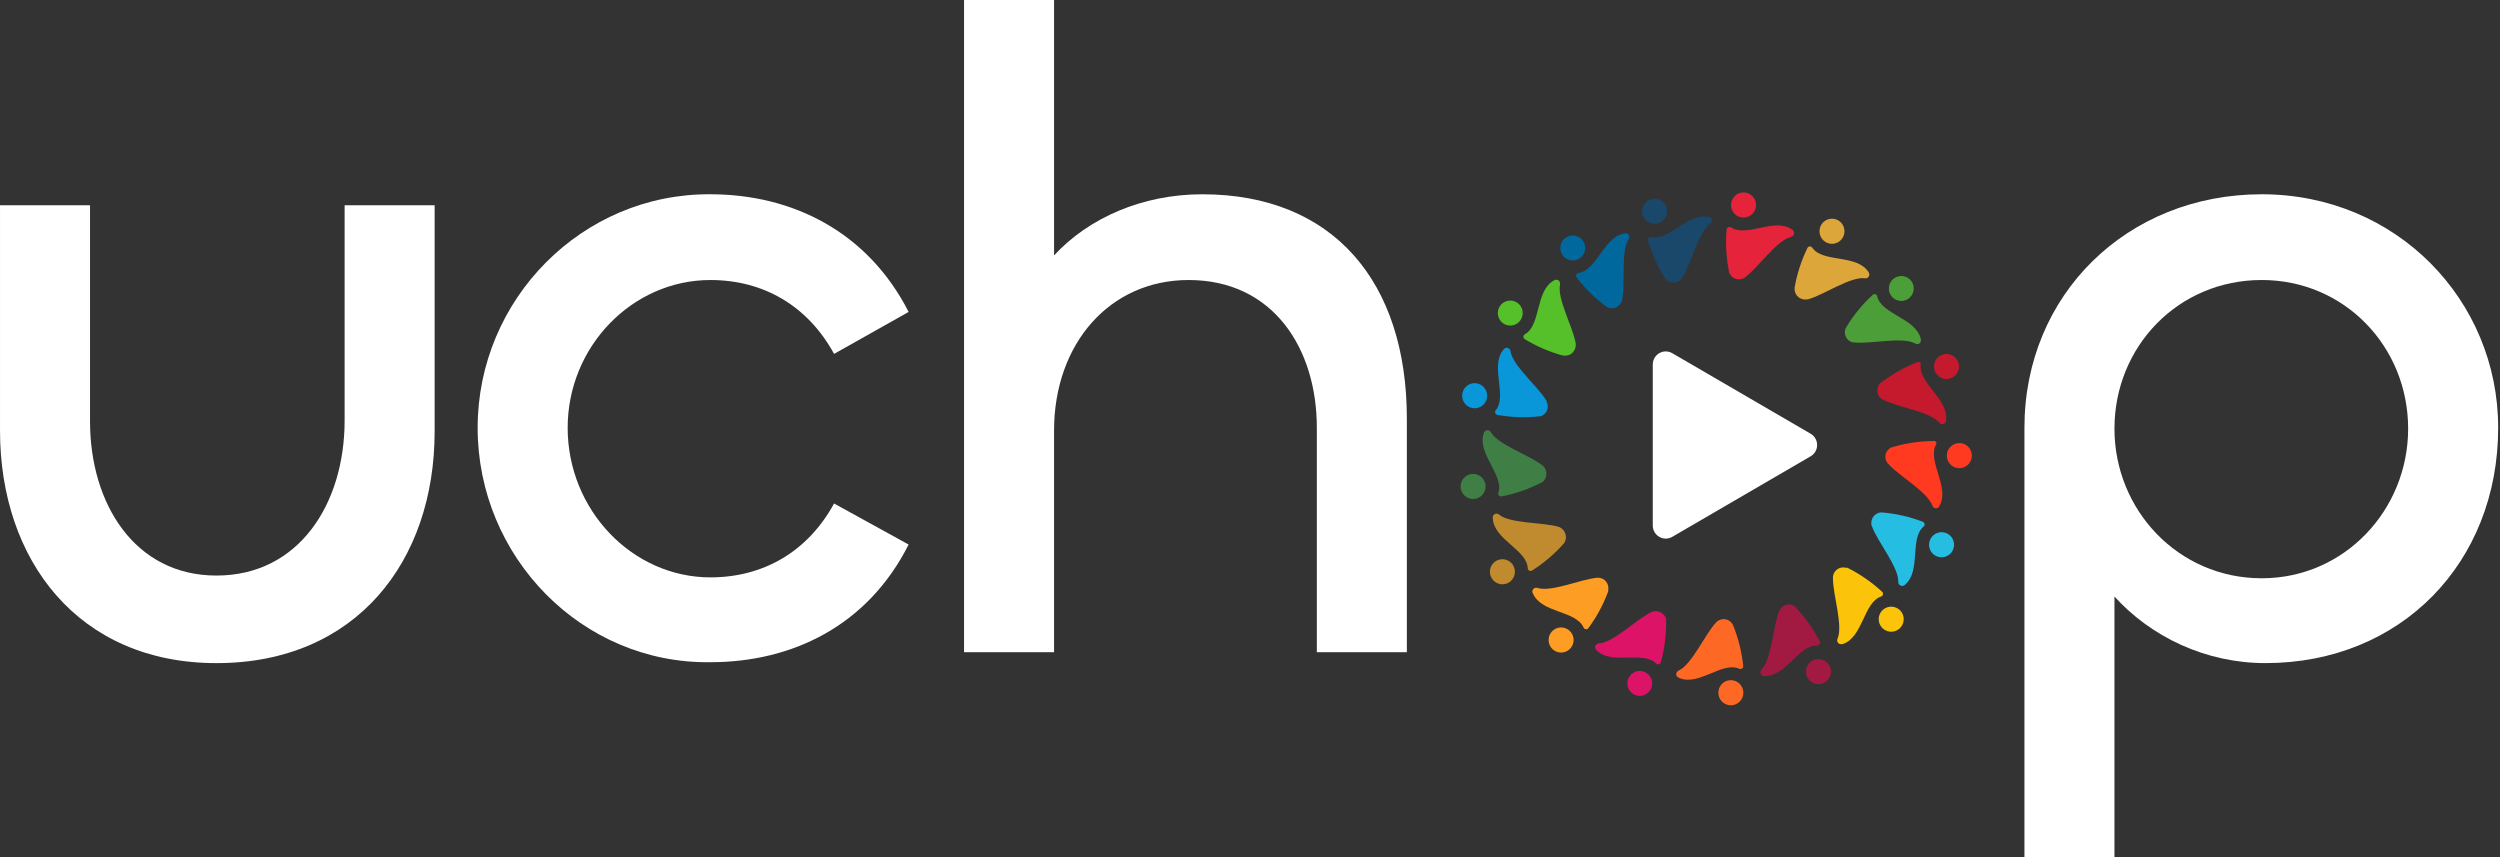 <svg width="277" height="95" viewBox="0 0 277 95" fill="none" xmlns="http://www.w3.org/2000/svg">
<rect x="0" y="0" width="277" height="95" fill="#333333" stroke="none"/>
<g clip-path="url(#clip0_257_435)">
<path d="M234.282 94.999H224.308V47.398C224.308 32.642 235.692 21.525 250.602 21.525C265.513 21.525 276.797 33.249 276.797 47.398C276.797 62.355 266.017 73.472 251.005 73.472C244.357 73.472 238.31 70.541 234.282 66.095V94.999ZM250.602 64.073C259.77 64.073 266.822 56.493 266.822 47.499C266.822 38.403 259.77 31.025 250.602 31.025C241.334 31.025 234.282 38.403 234.282 47.499C234.282 56.493 241.334 64.073 250.602 64.073Z" fill="white"/>
<path d="M207.449 32.714C206.31 33.766 205.329 34.976 204.533 36.308L204.474 36.433C204.421 36.586 204.4 36.748 204.413 36.909C204.426 37.07 204.472 37.227 204.549 37.369C204.626 37.511 204.732 37.635 204.86 37.734C204.987 37.832 205.134 37.903 205.291 37.941H205.437C207.259 38.146 210.773 37.267 212.209 38.058C212.278 38.102 212.357 38.126 212.439 38.126C212.52 38.126 212.6 38.102 212.668 38.058C212.724 38.014 212.768 37.957 212.796 37.892C212.824 37.827 212.835 37.755 212.829 37.685C212.829 37.641 212.829 37.611 212.829 37.575C212.296 35.24 208.455 34.852 207.995 32.831C207.984 32.775 207.957 32.722 207.917 32.681C207.877 32.639 207.826 32.61 207.769 32.597C207.71 32.582 207.648 32.586 207.591 32.606C207.534 32.627 207.484 32.665 207.449 32.714Z" fill="#4C9F38"/>
<path d="M209.644 31.031C209.461 31.233 209.342 31.485 209.301 31.755C209.261 32.026 209.301 32.302 209.417 32.549C209.533 32.796 209.719 33.004 209.952 33.145C210.185 33.286 210.454 33.355 210.726 33.343C210.997 33.331 211.26 33.238 211.479 33.076C211.698 32.915 211.865 32.691 211.958 32.435C212.052 32.178 212.067 31.9 212.003 31.634C211.939 31.369 211.797 31.128 211.597 30.943C211.326 30.695 210.969 30.565 210.602 30.581C210.236 30.598 209.891 30.76 209.644 31.031Z" fill="#4C9F38"/>
<path d="M207.07 30.211L207.012 30.116C205.678 28.125 201.975 29.15 200.801 27.444C200.769 27.395 200.724 27.357 200.671 27.332C200.618 27.307 200.56 27.298 200.502 27.305C200.447 27.31 200.394 27.33 200.351 27.364C200.307 27.398 200.273 27.443 200.254 27.495C199.579 28.885 199.103 30.364 198.84 31.887C198.84 31.887 198.84 31.887 198.84 31.931C198.84 31.975 198.84 32.019 198.84 32.063C198.846 32.226 198.886 32.386 198.958 32.532C199.029 32.678 199.131 32.808 199.255 32.912C199.378 33.014 199.521 33.09 199.673 33.136C199.826 33.181 199.986 33.194 200.145 33.176H200.283C202.055 32.707 205.015 30.614 206.64 30.834C206.716 30.847 206.794 30.839 206.866 30.81C206.937 30.781 206.998 30.732 207.044 30.669C207.089 30.606 207.115 30.532 207.12 30.455C207.124 30.378 207.107 30.301 207.07 30.233V30.211Z" fill="#DDA63A"/>
<path d="M202.486 26.922C202.741 27.02 203.02 27.041 203.287 26.98C203.554 26.92 203.798 26.781 203.986 26.582C204.175 26.383 204.301 26.132 204.347 25.861C204.394 25.59 204.36 25.311 204.249 25.06C204.138 24.808 203.956 24.596 203.724 24.449C203.493 24.301 203.224 24.226 202.95 24.233C202.676 24.239 202.411 24.327 202.186 24.485C201.962 24.643 201.79 24.865 201.691 25.121C201.625 25.291 201.594 25.474 201.598 25.656C201.602 25.839 201.642 26.02 201.716 26.187C201.79 26.354 201.896 26.505 202.028 26.631C202.16 26.757 202.316 26.856 202.486 26.922Z" fill="#DDA63A"/>
<path d="M198.635 25.497L198.555 25.431C196.586 24.062 193.503 26.361 191.797 25.189C191.748 25.161 191.693 25.146 191.637 25.146C191.58 25.146 191.525 25.161 191.476 25.189C191.426 25.214 191.383 25.253 191.353 25.301C191.324 25.349 191.308 25.404 191.308 25.46C191.176 27.002 191.265 28.555 191.571 30.072C191.571 30.072 191.571 30.072 191.571 30.116L191.615 30.248C191.679 30.398 191.773 30.533 191.893 30.644C192.012 30.755 192.153 30.839 192.307 30.892C192.459 30.941 192.619 30.958 192.778 30.945C192.937 30.931 193.092 30.886 193.233 30.812L193.35 30.731C194.808 29.655 196.849 26.624 198.453 26.244C198.532 26.225 198.604 26.184 198.66 26.125C198.717 26.067 198.756 25.994 198.774 25.914C198.792 25.839 198.789 25.759 198.765 25.685C198.74 25.612 198.695 25.546 198.635 25.497Z" fill="#E5243B"/>
<path d="M193.176 24.106C193.45 24.107 193.719 24.027 193.948 23.875C194.177 23.722 194.356 23.505 194.461 23.251C194.567 22.996 194.595 22.716 194.542 22.445C194.489 22.175 194.357 21.927 194.162 21.732C193.968 21.537 193.721 21.404 193.451 21.351C193.182 21.297 192.903 21.325 192.649 21.431C192.396 21.538 192.18 21.717 192.028 21.947C191.877 22.177 191.796 22.447 191.798 22.722C191.798 23.089 191.943 23.441 192.202 23.701C192.46 23.96 192.81 24.106 193.176 24.106Z" fill="#E5243B"/>
<path d="M212.421 40.132C210.984 40.696 209.634 41.463 208.412 42.408H208.375C208.34 42.437 208.308 42.468 208.281 42.503C208.174 42.627 208.095 42.772 208.049 42.928C208.002 43.085 207.99 43.249 208.011 43.411C208.035 43.57 208.09 43.722 208.172 43.859C208.255 43.995 208.363 44.115 208.492 44.209C208.536 44.209 208.572 44.253 208.623 44.275C210.249 45.132 213.843 45.586 214.893 46.852C214.945 46.914 215.014 46.96 215.092 46.983C215.169 47.007 215.252 47.007 215.33 46.984C215.399 46.965 215.462 46.928 215.512 46.876C215.562 46.825 215.597 46.761 215.614 46.691C215.618 46.657 215.618 46.622 215.614 46.588C215.957 44.209 212.538 42.467 212.815 40.41C212.823 40.353 212.816 40.295 212.795 40.243C212.773 40.19 212.737 40.144 212.691 40.11C212.647 40.093 212.6 40.087 212.554 40.091C212.507 40.095 212.462 40.108 212.421 40.132Z" fill="#C5192D"/>
<path d="M215.06 39.355C214.814 39.476 214.609 39.669 214.472 39.907C214.335 40.145 214.271 40.419 214.289 40.694C214.307 40.969 214.406 41.232 214.573 41.45C214.74 41.669 214.967 41.832 215.227 41.921C215.487 42.009 215.767 42.018 216.032 41.946C216.296 41.875 216.534 41.726 216.714 41.518C216.895 41.311 217.01 41.055 217.045 40.782C217.08 40.509 217.034 40.231 216.912 39.985C216.747 39.657 216.461 39.407 216.115 39.288C215.768 39.171 215.389 39.195 215.06 39.355Z" fill="#C5192D"/>
<path d="M172.849 58.432L172.711 58.381C170.961 57.839 167.345 58.051 166.077 57.005C166.014 56.954 165.939 56.922 165.859 56.913C165.778 56.904 165.697 56.918 165.625 56.954C165.561 56.984 165.505 57.031 165.466 57.091C165.426 57.15 165.403 57.219 165.399 57.29C165.392 57.326 165.392 57.364 165.399 57.4C165.494 59.801 169.175 60.884 169.277 62.956C169.279 63.013 169.295 63.069 169.326 63.117C169.356 63.166 169.4 63.205 169.45 63.231C169.502 63.256 169.558 63.267 169.615 63.263C169.672 63.258 169.726 63.238 169.773 63.205C171.076 62.377 172.256 61.369 173.279 60.211C173.301 60.173 173.326 60.136 173.352 60.101C173.434 59.961 173.485 59.805 173.501 59.643C173.518 59.481 173.499 59.318 173.447 59.164C173.403 59.008 173.326 58.862 173.224 58.736C173.121 58.61 172.993 58.507 172.849 58.432Z" fill="#BF8B2E"/>
<path d="M165.633 62.239C165.414 62.405 165.249 62.632 165.159 62.892C165.069 63.152 165.058 63.432 165.127 63.699C165.195 63.965 165.342 64.205 165.546 64.388C165.751 64.571 166.005 64.689 166.276 64.727C166.548 64.764 166.824 64.721 167.071 64.601C167.317 64.481 167.523 64.29 167.662 64.053C167.8 63.816 167.866 63.542 167.85 63.267C167.834 62.993 167.737 62.729 167.572 62.51C167.349 62.217 167.02 62.025 166.658 61.974C166.294 61.924 165.926 62.019 165.633 62.239Z" fill="#BF8B2E"/>
<path d="M192.008 69.231C191.987 69.19 191.963 69.15 191.935 69.114C191.847 68.978 191.731 68.863 191.596 68.776C191.46 68.689 191.307 68.632 191.147 68.609C190.989 68.587 190.828 68.598 190.673 68.64C190.519 68.683 190.375 68.757 190.251 68.858L190.149 68.96C188.887 70.3 187.466 73.645 185.971 74.311C185.898 74.347 185.837 74.402 185.793 74.47C185.749 74.539 185.725 74.618 185.724 74.699C185.723 74.771 185.741 74.841 185.777 74.903C185.813 74.965 185.865 75.016 185.928 75.051L186.022 75.102C188.21 76.083 190.812 73.257 192.7 74.092C192.752 74.117 192.81 74.127 192.867 74.121C192.924 74.116 192.978 74.094 193.024 74.059C193.071 74.025 193.106 73.978 193.127 73.924C193.148 73.871 193.155 73.812 193.145 73.755C192.98 72.201 192.597 70.678 192.008 69.231Z" fill="#FD6925"/>
<path d="M191.528 75.386C191.258 75.436 191.009 75.565 190.813 75.757C190.616 75.95 190.48 76.196 190.424 76.466C190.367 76.735 190.391 77.016 190.493 77.272C190.595 77.527 190.771 77.747 190.997 77.902C191.224 78.058 191.491 78.142 191.766 78.145C192.04 78.147 192.309 78.068 192.538 77.917C192.768 77.766 192.947 77.549 193.055 77.296C193.161 77.042 193.191 76.762 193.139 76.491C193.07 76.131 192.862 75.813 192.56 75.606C192.258 75.399 191.887 75.32 191.528 75.386Z" fill="#FD6925"/>
<path d="M198.963 67.297V67.26L198.853 67.18C198.722 67.085 198.572 67.02 198.414 66.989C198.255 66.957 198.092 66.96 197.935 66.996C197.783 67.036 197.64 67.105 197.515 67.201C197.389 67.296 197.284 67.416 197.206 67.553L197.148 67.685C196.419 69.39 196.324 73.021 195.172 74.192C195.117 74.251 195.079 74.323 195.062 74.402C195.046 74.481 195.051 74.563 195.077 74.639C195.103 74.707 195.146 74.766 195.202 74.811C195.259 74.856 195.326 74.885 195.398 74.895H195.5C197.891 75.019 199.305 71.432 201.332 71.528C201.39 71.532 201.448 71.519 201.5 71.492C201.551 71.465 201.594 71.424 201.623 71.374C201.649 71.324 201.662 71.269 201.662 71.213C201.662 71.157 201.649 71.102 201.623 71.052C200.919 69.68 200.023 68.415 198.963 67.297Z" fill="#A21942"/>
<path d="M200.758 73.234C200.525 73.379 200.339 73.589 200.225 73.84C200.112 74.091 200.074 74.37 200.119 74.641C200.163 74.913 200.286 75.165 200.474 75.367C200.661 75.568 200.903 75.709 201.171 75.772C201.437 75.834 201.717 75.816 201.974 75.719C202.23 75.622 202.453 75.45 202.612 75.227C202.772 75.002 202.862 74.736 202.87 74.461C202.879 74.186 202.806 73.914 202.66 73.68C202.565 73.525 202.44 73.391 202.293 73.284C202.145 73.177 201.978 73.101 201.802 73.06C201.625 73.018 201.441 73.012 201.262 73.042C201.083 73.072 200.912 73.137 200.758 73.234Z" fill="#A21942"/>
<path d="M204.68 62.904C204.68 62.904 204.68 62.904 204.636 62.904H204.512C204.356 62.865 204.193 62.858 204.035 62.886C203.876 62.913 203.725 62.974 203.591 63.063C203.457 63.153 203.343 63.27 203.257 63.406C203.171 63.543 203.114 63.696 203.091 63.856C203.091 63.9 203.091 63.944 203.091 64.002C203.054 65.847 204.25 69.28 203.594 70.788C203.563 70.864 203.554 70.946 203.567 71.025C203.58 71.105 203.615 71.18 203.666 71.242C203.715 71.294 203.776 71.332 203.844 71.354C203.911 71.376 203.983 71.38 204.053 71.367H204.162C206.429 70.635 206.466 66.762 208.419 66.096C208.475 66.08 208.524 66.047 208.562 66.003C208.599 65.959 208.623 65.905 208.631 65.847C208.64 65.793 208.635 65.737 208.616 65.686C208.597 65.634 208.564 65.589 208.522 65.554C207.373 64.492 206.079 63.599 204.68 62.904Z" fill="#FCC30B"/>
<path d="M208.441 67.765C208.275 67.985 208.179 68.249 208.162 68.523C208.147 68.798 208.212 69.071 208.351 69.309C208.489 69.546 208.695 69.736 208.942 69.857C209.188 69.977 209.465 70.02 209.736 69.982C210.008 69.944 210.262 69.827 210.466 69.644C210.671 69.461 210.817 69.221 210.886 68.955C210.955 68.688 210.944 68.407 210.853 68.148C210.763 67.888 210.599 67.66 210.38 67.495C210.086 67.274 209.718 67.18 209.355 67.23C208.992 67.281 208.663 67.473 208.441 67.765Z" fill="#FCC30B"/>
<path d="M185.28 39.129L200.617 48.056C200.835 48.183 201.017 48.364 201.144 48.584C201.27 48.804 201.337 49.054 201.337 49.307C201.337 49.562 201.27 49.811 201.144 50.031C201.017 50.25 200.835 50.432 200.617 50.558L185.28 59.486C185.063 59.612 184.816 59.678 184.565 59.678C184.314 59.677 184.067 59.611 183.85 59.485C183.632 59.359 183.451 59.178 183.324 58.959C183.197 58.741 183.129 58.493 183.127 58.24V40.385C183.128 40.131 183.194 39.882 183.32 39.662C183.446 39.442 183.627 39.26 183.845 39.132C184.063 39.005 184.311 38.938 184.563 38.938C184.815 38.937 185.062 39.003 185.28 39.129Z" fill="white"/>
<path d="M189.691 24.332C189.705 24.413 189.696 24.495 189.665 24.571C189.634 24.646 189.582 24.711 189.516 24.757C188.167 25.694 187.387 29.244 186.388 30.789L186.308 30.906C186.203 31.028 186.075 31.127 185.931 31.197C185.787 31.268 185.63 31.308 185.469 31.316C185.308 31.322 185.146 31.294 184.995 31.233C184.845 31.172 184.708 31.081 184.595 30.965L184.507 30.862C183.679 29.559 183.038 28.144 182.605 26.66C182.582 26.608 182.575 26.55 182.586 26.494C182.596 26.438 182.623 26.386 182.663 26.346C182.7 26.303 182.749 26.271 182.803 26.255C182.857 26.238 182.914 26.236 182.969 26.251C184.981 26.719 187.03 23.454 189.355 24.054H189.457C189.515 24.08 189.565 24.119 189.606 24.167C189.646 24.215 189.675 24.271 189.691 24.332Z" fill="#19486A"/>
<path d="M183.333 24.795C184.098 24.795 184.718 24.173 184.718 23.404C184.718 22.636 184.098 22.014 183.333 22.014C182.568 22.014 181.948 22.636 181.948 23.404C181.948 24.173 182.568 24.795 183.333 24.795Z" fill="#19486A"/>
<path d="M180.162 25.855C180.129 25.848 180.094 25.848 180.06 25.855C177.691 26.17 176.954 29.954 174.906 30.247C174.848 30.254 174.794 30.276 174.749 30.313C174.704 30.349 174.67 30.397 174.651 30.452C174.633 30.504 174.629 30.56 174.639 30.614C174.649 30.668 174.673 30.718 174.709 30.76C175.647 31.989 176.757 33.077 178.004 33.988L178.128 34.054C178.276 34.119 178.436 34.152 178.598 34.152C178.76 34.152 178.92 34.119 179.069 34.054C179.359 33.918 179.584 33.674 179.695 33.373C179.695 33.329 179.695 33.285 179.732 33.227C180.111 31.426 179.564 27.832 180.461 26.47C180.504 26.401 180.526 26.321 180.526 26.239C180.526 26.158 180.504 26.078 180.461 26.009C180.424 25.964 180.379 25.927 180.328 25.9C180.276 25.874 180.22 25.858 180.162 25.855Z" fill="#00689D"/>
<path d="M175.19 28.496C175.391 28.312 175.533 28.072 175.598 27.807C175.664 27.541 175.649 27.263 175.557 27.006C175.464 26.749 175.298 26.525 175.08 26.363C174.861 26.2 174.599 26.107 174.327 26.093C174.056 26.08 173.786 26.148 173.552 26.288C173.319 26.429 173.132 26.635 173.016 26.882C172.899 27.129 172.858 27.405 172.897 27.675C172.936 27.945 173.055 28.198 173.237 28.401C173.483 28.673 173.828 28.836 174.194 28.854C174.56 28.872 174.918 28.743 175.19 28.496Z" fill="#00689D"/>
<path d="M172.689 31.073C172.631 31.029 172.564 31 172.492 30.991C172.42 30.982 172.347 30.993 172.281 31.021L172.186 31.065C170.087 32.222 170.764 36.021 168.964 37.031C168.912 37.058 168.868 37.099 168.838 37.149C168.809 37.2 168.794 37.258 168.796 37.317C168.798 37.373 168.814 37.427 168.843 37.475C168.873 37.523 168.914 37.562 168.964 37.587C170.28 38.391 171.704 39.002 173.192 39.403H173.236H173.367C173.529 39.413 173.692 39.388 173.844 39.33C173.996 39.272 174.134 39.182 174.249 39.066C174.361 38.953 174.45 38.818 174.509 38.67C174.568 38.521 174.596 38.362 174.592 38.202C174.594 38.154 174.594 38.105 174.592 38.056C174.293 36.241 172.485 33.086 172.857 31.468C172.865 31.393 172.854 31.317 172.824 31.248C172.795 31.179 172.748 31.119 172.689 31.073Z" fill="#56C02B"/>
<path d="M167.95 33.447C167.706 33.325 167.432 33.279 167.162 33.314C166.892 33.349 166.638 33.464 166.433 33.643C166.228 33.823 166.08 34.059 166.008 34.323C165.937 34.587 165.945 34.866 166.031 35.125C166.117 35.385 166.278 35.612 166.494 35.78C166.709 35.947 166.969 36.047 167.24 36.066C167.512 36.086 167.783 36.024 168.02 35.889C168.256 35.753 168.448 35.551 168.569 35.306C168.652 35.144 168.701 34.966 168.714 34.784C168.728 34.602 168.705 34.419 168.647 34.246C168.59 34.073 168.498 33.913 168.379 33.776C168.259 33.639 168.113 33.527 167.95 33.447Z" fill="#56C02B"/>
<path d="M177.158 64.012H177.013C175.183 64.144 171.91 65.651 170.335 65.139C170.257 65.116 170.175 65.115 170.097 65.135C170.018 65.156 169.947 65.198 169.891 65.256C169.843 65.309 169.81 65.373 169.795 65.442C169.78 65.511 169.782 65.584 169.803 65.651C169.812 65.688 169.826 65.723 169.847 65.754C170.795 67.95 174.622 67.635 175.46 69.531C175.484 69.584 175.522 69.629 175.569 69.663C175.617 69.696 175.672 69.716 175.73 69.722C175.785 69.725 175.84 69.714 175.889 69.688C175.938 69.662 175.978 69.623 176.007 69.575C176.925 68.333 177.662 66.964 178.194 65.513V65.476C178.197 65.432 178.197 65.388 178.194 65.344C178.22 65.184 178.212 65.021 178.17 64.865C178.129 64.709 178.056 64.563 177.954 64.437C177.854 64.311 177.727 64.209 177.584 64.135C177.44 64.062 177.283 64.02 177.122 64.012H177.158Z" fill="#FD9D24"/>
<path d="M171.792 70.181C171.648 70.415 171.576 70.687 171.586 70.962C171.596 71.237 171.687 71.503 171.847 71.726C172.007 71.95 172.23 72.12 172.487 72.216C172.744 72.312 173.024 72.329 173.29 72.266C173.557 72.202 173.799 72.06 173.986 71.859C174.172 71.657 174.295 71.404 174.338 71.132C174.381 70.86 174.343 70.582 174.229 70.331C174.114 70.081 173.928 69.871 173.695 69.727C173.382 69.534 173.007 69.474 172.65 69.559C172.293 69.644 171.985 69.868 171.792 70.181Z" fill="#FD9D24"/>
<path d="M171.341 44.397C170.408 42.809 167.594 40.525 167.36 38.893C167.347 38.813 167.312 38.739 167.259 38.678C167.206 38.618 167.138 38.573 167.061 38.548C166.992 38.529 166.918 38.528 166.847 38.546C166.777 38.564 166.713 38.6 166.661 38.651C166.631 38.673 166.606 38.7 166.588 38.732C165.05 40.562 167.047 43.856 165.727 45.459C165.691 45.503 165.667 45.556 165.658 45.613C165.649 45.67 165.656 45.728 165.676 45.781C165.699 45.832 165.734 45.877 165.779 45.91C165.824 45.944 165.876 45.964 165.932 45.971C167.449 46.246 168.998 46.3 170.532 46.132H170.67C170.829 46.085 170.976 46.005 171.102 45.897C171.228 45.788 171.329 45.654 171.399 45.503C171.461 45.356 171.492 45.197 171.492 45.038C171.492 44.878 171.461 44.72 171.399 44.573L171.341 44.397Z" fill="#0A97D9"/>
<path d="M163.518 42.459C163.246 42.434 162.972 42.491 162.731 42.622C162.491 42.754 162.294 42.954 162.167 43.197C162.04 43.44 161.987 43.716 162.015 43.989C162.044 44.263 162.152 44.521 162.327 44.733C162.503 44.944 162.736 45.099 162.998 45.177C163.261 45.255 163.541 45.254 163.802 45.173C164.064 45.092 164.295 44.935 164.468 44.721C164.64 44.508 164.746 44.248 164.772 43.974C164.789 43.792 164.77 43.608 164.716 43.433C164.662 43.258 164.575 43.096 164.458 42.955C164.342 42.814 164.199 42.698 164.037 42.613C163.876 42.528 163.7 42.475 163.518 42.459Z" fill="#0A97D9"/>
<path d="M170.976 51.626L170.866 51.538C169.408 50.396 165.982 49.283 165.18 47.878C165.138 47.808 165.078 47.751 165.006 47.713C164.934 47.676 164.853 47.659 164.772 47.665C164.701 47.674 164.633 47.699 164.575 47.74C164.516 47.781 164.469 47.836 164.437 47.9C164.421 47.932 164.409 47.967 164.4 48.002C163.627 50.271 166.667 52.621 166.019 54.591C166 54.645 165.997 54.705 166.01 54.762C166.022 54.819 166.051 54.871 166.091 54.912C166.13 54.951 166.177 54.98 166.23 54.995C166.282 55.011 166.337 55.012 166.39 55C167.914 54.706 169.387 54.194 170.764 53.478H170.808L170.917 53.404C171.042 53.301 171.143 53.173 171.216 53.028C171.289 52.883 171.331 52.725 171.34 52.563C171.35 52.389 171.323 52.216 171.26 52.054C171.197 51.892 171.1 51.746 170.976 51.626Z" fill="#3F7E44"/>
<path d="M162.847 52.559C162.583 52.633 162.347 52.785 162.169 52.994C161.99 53.203 161.878 53.461 161.846 53.734C161.813 54.007 161.862 54.284 161.987 54.529C162.111 54.775 162.305 54.978 162.544 55.112C162.784 55.247 163.057 55.307 163.33 55.285C163.604 55.263 163.865 55.16 164.08 54.99C164.295 54.819 164.455 54.588 164.539 54.326C164.623 54.064 164.628 53.783 164.553 53.518C164.504 53.343 164.422 53.178 164.309 53.035C164.197 52.891 164.057 52.771 163.899 52.682C163.74 52.593 163.566 52.536 163.385 52.515C163.205 52.494 163.022 52.509 162.847 52.559Z" fill="#3F7E44"/>
<path d="M184.026 67.86C183.885 67.784 183.731 67.736 183.572 67.719C183.413 67.703 183.253 67.718 183.1 67.765L182.968 67.824C181.306 68.607 178.777 71.213 177.137 71.293C177.055 71.299 176.977 71.327 176.912 71.375C176.846 71.423 176.795 71.489 176.765 71.564C176.74 71.631 176.732 71.703 176.743 71.773C176.753 71.843 176.78 71.91 176.823 71.967L176.896 72.047C178.58 73.753 181.999 72.047 183.493 73.511C183.532 73.554 183.583 73.584 183.638 73.598C183.694 73.612 183.752 73.61 183.807 73.592C183.861 73.576 183.91 73.546 183.948 73.505C183.987 73.464 184.013 73.413 184.026 73.358C184.433 71.865 184.629 70.323 184.609 68.775C184.609 68.775 184.609 68.775 184.609 68.731V68.6C184.568 68.442 184.496 68.295 184.395 68.168C184.295 68.041 184.169 67.936 184.026 67.86Z" fill="#DD1367"/>
<path d="M181.941 74.362C181.674 74.311 181.397 74.342 181.147 74.45C180.896 74.557 180.683 74.737 180.535 74.965C180.386 75.195 180.308 75.463 180.311 75.736C180.314 76.01 180.397 76.276 180.551 76.502C180.705 76.728 180.921 76.903 181.174 77.005C181.427 77.107 181.704 77.132 181.97 77.076C182.237 77.02 182.481 76.886 182.672 76.691C182.863 76.495 182.991 76.248 183.042 75.979C183.108 75.618 183.03 75.246 182.824 74.943C182.618 74.64 182.3 74.431 181.941 74.362Z" fill="#DD1367"/>
<path d="M208.529 56.779H208.347C208.187 56.803 208.034 56.859 207.896 56.943C207.758 57.027 207.639 57.138 207.545 57.27C207.455 57.402 207.392 57.552 207.361 57.709C207.33 57.866 207.33 58.028 207.363 58.185C207.363 58.229 207.363 58.273 207.414 58.324C208.041 60.059 210.388 62.826 210.33 64.473C210.326 64.554 210.345 64.634 210.385 64.704C210.425 64.774 210.484 64.831 210.556 64.868C210.618 64.904 210.688 64.923 210.76 64.923C210.831 64.923 210.902 64.904 210.964 64.868C210.996 64.853 211.025 64.833 211.051 64.81C212.903 63.287 211.547 59.686 213.129 58.346C213.175 58.311 213.21 58.263 213.229 58.208C213.248 58.154 213.252 58.095 213.238 58.038C213.226 57.985 213.2 57.935 213.163 57.894C213.126 57.853 213.079 57.822 213.027 57.805C211.584 57.251 210.069 56.906 208.529 56.779Z" fill="#26BDE2"/>
<path d="M213.792 59.975C213.717 60.24 213.722 60.521 213.806 60.783C213.891 61.045 214.05 61.276 214.265 61.447C214.481 61.618 214.741 61.721 215.014 61.742C215.288 61.764 215.561 61.704 215.801 61.569C216.04 61.435 216.234 61.232 216.359 60.987C216.483 60.742 216.532 60.465 216.5 60.191C216.467 59.918 216.355 59.66 216.176 59.451C215.998 59.242 215.762 59.091 215.498 59.017C215.145 58.917 214.768 58.962 214.448 59.142C214.128 59.322 213.892 59.621 213.792 59.975Z" fill="#26BDE2"/>
<path d="M214.215 48.864C212.674 48.877 211.142 49.108 209.666 49.551H209.622L209.498 49.603C209.359 49.679 209.236 49.784 209.138 49.91C209.041 50.036 208.97 50.18 208.929 50.335C208.894 50.49 208.89 50.651 208.917 50.809C208.945 50.966 209.003 51.116 209.09 51.25L209.185 51.36C210.395 52.743 213.559 54.471 214.105 56.03C214.133 56.106 214.181 56.173 214.244 56.223C214.307 56.274 214.382 56.306 214.463 56.316C214.534 56.322 214.605 56.31 214.67 56.28C214.736 56.251 214.792 56.205 214.834 56.147C214.859 56.119 214.879 56.087 214.893 56.052C216.074 53.966 213.508 51.096 214.506 49.281C214.537 49.231 214.552 49.174 214.552 49.116C214.552 49.058 214.537 49.001 214.506 48.951C214.47 48.912 214.423 48.884 214.372 48.868C214.321 48.853 214.267 48.851 214.215 48.864Z" fill="#FF3A21"/>
<path d="M216.971 49.098C216.698 49.122 216.438 49.228 216.224 49.401C216.011 49.574 215.853 49.807 215.771 50.07C215.69 50.333 215.688 50.614 215.766 50.878C215.844 51.143 215.998 51.377 216.209 51.553C216.42 51.729 216.679 51.838 216.952 51.867C217.225 51.895 217.5 51.842 217.742 51.713C217.985 51.584 218.184 51.385 218.314 51.143C218.444 50.9 218.499 50.624 218.473 50.349C218.456 50.168 218.404 49.992 218.32 49.831C218.235 49.67 218.12 49.527 217.981 49.411C217.841 49.295 217.68 49.207 217.507 49.153C217.334 49.1 217.152 49.081 216.971 49.098Z" fill="#FF3A21"/>
<path d="M116.79 72.261H106.816V0H116.79V28.298C120.619 24.154 126.562 21.527 133.212 21.527C147.719 21.527 155.879 31.229 155.879 46.388V72.261H145.906V47.399C145.906 38.606 141.07 31.026 131.7 31.026C122.936 31.026 116.79 38.101 116.79 47.702V72.261Z" fill="white"/>
<path d="M78.714 73.372C64.509 73.574 52.923 61.749 52.923 47.398C52.923 33.148 64.509 21.425 78.714 21.526C87.781 21.526 96.143 25.67 100.676 34.563L92.415 39.212C89.493 33.856 84.557 31.026 78.714 31.026C70.049 31.026 62.897 38.404 62.897 47.398C62.897 56.494 70.049 63.973 78.714 63.973C84.557 63.973 89.493 61.143 92.415 55.787L100.676 60.335C96.143 69.329 87.781 73.372 78.714 73.372Z" fill="white"/>
<path d="M23.978 63.772C33.146 63.772 38.184 55.788 38.184 46.591V22.74H48.157V47.804C48.157 62.155 39.493 73.474 23.978 73.474C8.665 73.474 0.001 62.054 0.001 47.703V22.74H9.975V46.692C9.975 55.788 14.911 63.772 23.978 63.772Z" fill="white"/>
</g>
<defs>
<clipPath id="clip0_257_435">
<rect width="277" height="95" fill="white"/>
</clipPath>
</defs>
</svg>
